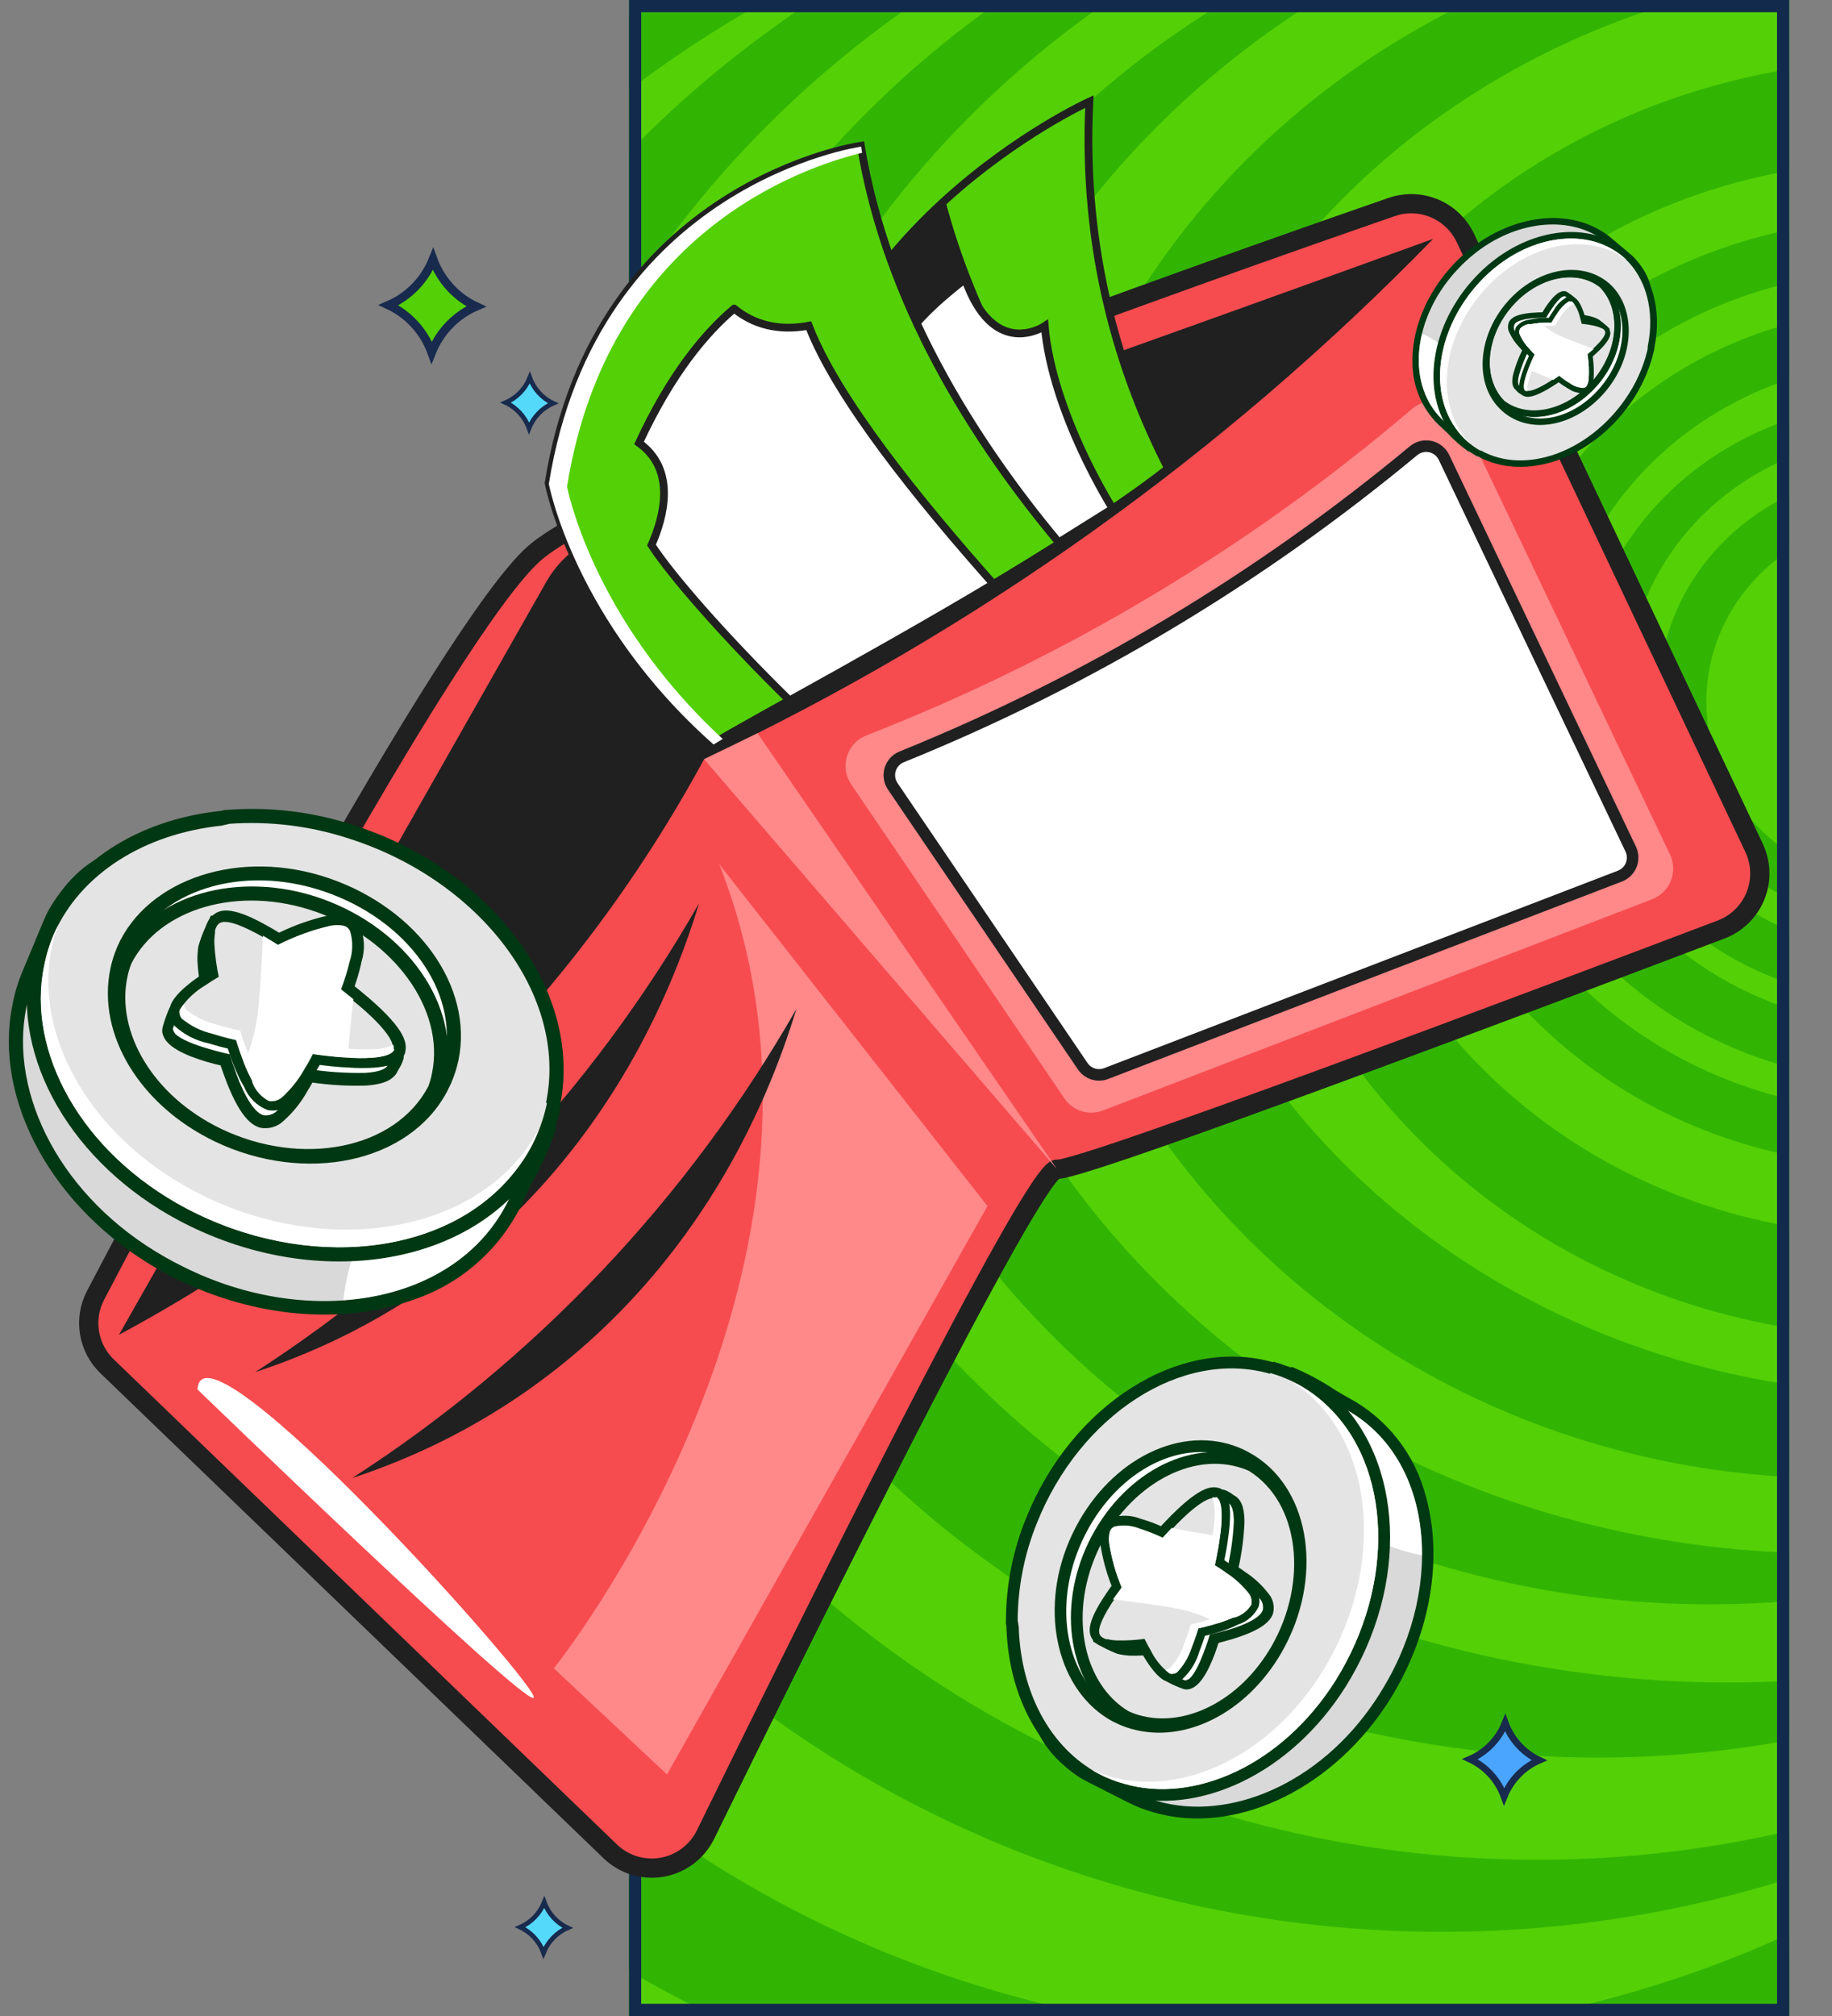 <?xml version="1.0" encoding="UTF-8"?> <svg xmlns="http://www.w3.org/2000/svg" width="300" height="330" viewBox="0 0 300 330" fill="none"><rect x="0" y="0" width="300" height="330" fill="#808080" stroke="none"/><g clip-path="url(#clip0_73_9448)"><g clip-path="url(#clip1_73_9448)"><rect x="103" width="190" height="330" fill="#32B502"></rect><ellipse cx="159.374" cy="198.935" rx="195.22" ry="187.131" fill="#32B502"></ellipse><ellipse cx="178.948" cy="181.475" rx="181.909" ry="178.033" fill="#54D007"></ellipse><ellipse cx="204.003" cy="162.787" rx="194.959" ry="186.885" fill="#32B502"></ellipse><ellipse cx="215.486" cy="155.163" rx="182.431" ry="178.279" fill="#54D007"></ellipse><ellipse cx="236.104" cy="142.869" rx="181.648" ry="173.361" fill="#32B502"></ellipse><ellipse cx="251.764" cy="136.722" rx="174.863" ry="167.705" fill="#54D007"></ellipse><ellipse cx="261.681" cy="128.606" rx="165.989" ry="159.098" fill="#32B502"></ellipse><ellipse cx="283.082" cy="122.213" rx="168.077" ry="153.197" fill="#54D007"></ellipse><ellipse cx="279.95" cy="120.492" rx="148.764" ry="142.131" fill="#32B502"></ellipse><ellipse cx="299.003" cy="115.328" rx="149.547" ry="138.934" fill="#54D007"></ellipse><ellipse cx="300.308" cy="114.345" rx="133.104" ry="127.623" fill="#32B502"></ellipse><ellipse cx="313.618" cy="111.393" rx="127.102" ry="116.803" fill="#54D007"></ellipse><ellipse cx="311.269" cy="114.344" rx="109.093" ry="104.508" fill="#32B502"></ellipse><ellipse cx="309.443" cy="114.344" rx="92.129" ry="87.787" fill="#54D007"></ellipse><ellipse cx="309.964" cy="113.36" rx="81.168" ry="77.459" fill="#32B502"></ellipse><ellipse cx="310.486" cy="113.115" rx="72.294" ry="68.853" fill="#54D007"></ellipse><ellipse cx="311.008" cy="113.852" rx="66.552" ry="63.197" fill="#32B502"></ellipse><ellipse cx="312.053" cy="113.607" rx="57.679" ry="54.59" fill="#54D007"></ellipse><ellipse cx="310.226" cy="114.836" rx="51.676" ry="48.934" fill="#32B502"></ellipse><ellipse cx="311.008" cy="113.607" rx="44.629" ry="42.295" fill="#54D007"></ellipse><ellipse cx="310.225" cy="114.098" rx="38.626" ry="36.885" fill="#32B502"></ellipse><ellipse cx="311.269" cy="114.836" rx="31.841" ry="30.246" fill="#54D007"></ellipse><path d="M246.305 294.072C245.317 291.363 243.31 289.167 240.738 287.963C243.345 286.836 245.416 284.701 246.485 282.023C247.473 284.732 249.48 286.928 252.052 288.132C249.445 289.259 247.374 291.393 246.305 294.072Z" fill="#4AA5FF" stroke="#182A4D" stroke-width="1.114"></path><path d="M258.365 54.418C257.775 52.794 256.576 51.478 255.035 50.758C256.596 50.084 257.835 48.805 258.473 47.2C259.063 48.823 260.261 50.139 261.802 50.859C260.241 51.533 259.003 52.812 258.365 54.418Z" fill="#55D9FB" stroke="#182A4D" stroke-width="0.665"></path><path d="M189.302 295.785C187.809 295.366 186.367 294.785 185.001 294.052L183.35 293.232C179.728 291.394 177.683 290.343 177.261 290.072C176.6 289.632 175.965 289.154 175.359 288.641C165.141 280.226 169.371 266.129 175.401 252.224C182.287 236.461 195.213 220.93 211.115 224.657L211.312 224.627C213.717 225.632 216.027 226.849 218.215 228.266C219.155 228.837 219.968 229.317 220.432 229.559C223.428 231.175 226.055 233.396 228.148 236.082C230.241 238.767 231.753 241.857 232.589 245.158C235.314 254.819 233.365 266.57 227.407 276.588C226.928 277.401 226.42 278.175 225.912 278.948C216.811 292.409 201.754 299.373 189.302 295.785Z" fill="#D9D9D9"></path><path d="M211.043 225.633C214.123 227.075 217.112 228.7 219.996 230.501C234.631 238.211 236.744 259.282 226.583 276.179C226.123 276.967 225.655 277.711 225.144 278.462C216.038 292.036 201.3 298.167 189.584 294.846C188.164 294.457 186.789 293.918 185.482 293.239C184.849 292.912 178.439 289.712 177.839 289.312C177.198 288.897 176.588 288.438 176.014 287.936C166.848 280.389 169.751 267.707 176.322 252.665C183.694 235.841 196.423 222.223 210.934 225.65L211.065 225.63M211.608 223.776L211.367 223.813C194.95 219.941 181.583 235.809 174.547 251.908C163.99 276.103 168.733 284.467 174.769 289.45C175.41 289.994 176.087 290.496 176.793 290.952C177.169 291.208 178.605 291.949 182.93 294.127L184.584 294.969C186.004 295.703 187.498 296.283 189.042 296.7C201.889 300.384 217.38 293.33 226.722 279.541C227.289 278.714 227.756 277.969 228.199 277.206C234.302 266.964 236.275 254.941 233.509 245.016C232.638 241.588 231.063 238.378 228.885 235.59C226.707 232.802 223.973 230.497 220.857 228.822C220.419 228.598 219.628 228.116 218.691 227.566C216.451 226.069 214.07 224.793 211.582 223.757L211.608 223.776Z" fill="#003813"></path><path d="M232.836 254.577C227.84 253.641 223.159 251.468 219.222 248.255L208.2 236.088L207.965 225.145C208.956 225.224 209.939 225.379 210.905 225.61C214.05 227.03 217.089 228.672 220 230.523C228.636 235.082 232.906 244.303 232.836 254.577Z" fill="white"></path><path d="M183.835 293.024C182.339 292.584 180.89 291.997 179.509 291.272C171.26 286.9 166.2 277.644 165.802 266.368L165.721 265.842L165.623 265.208C165.646 259.661 166.73 254.17 168.814 249.03C176.091 230.72 193.412 219.708 208.187 223.968C209.75 224.427 211.264 225.041 212.705 225.802C214.462 226.74 216.093 227.895 217.561 229.242C228.812 239.558 229.598 259.58 219.372 275.769C210.716 289.498 196.065 296.623 183.754 293.081L183.835 293.024Z" fill="#E4E4E4"></path><path d="M208.038 224.753C209.544 225.185 211.001 225.77 212.386 226.501C214.068 227.391 215.626 228.499 217.018 229.796C228.006 239.862 228.514 259.389 218.684 275.092C209.938 288.968 195.567 295.289 184.148 292.012C182.723 291.618 181.341 291.081 180.024 290.409C171.898 286.107 167.14 276.916 166.825 266.322L166.743 265.797C166.686 265.425 166.652 265.206 166.652 265.206C166.681 259.77 167.743 254.39 169.782 249.351C176.799 231.686 193.523 220.722 207.967 224.876M208.507 223C193.246 218.636 175.444 229.879 167.97 248.645C165.856 253.875 164.757 259.459 164.731 265.099L164.72 265.751C164.747 265.926 164.774 266.101 164.808 266.32C165.155 277.85 170.473 287.47 179.04 292.017C180.469 292.781 181.975 293.389 183.533 293.832C196.337 297.523 211.434 290.238 220.324 276.138C230.777 259.533 229.935 239.004 218.342 228.36C216.821 226.964 215.13 225.765 213.309 224.79C211.787 223.994 210.186 223.355 208.533 222.884L208.507 223Z" fill="#003813"></path><path d="M218.689 275.114C209.921 288.994 195.524 295.296 184.099 291.975C182.669 291.595 181.286 291.057 179.975 290.372C179.537 290.148 179.096 289.902 178.673 289.632C179.673 290.096 180.707 290.483 181.765 290.79C193.19 294.111 207.587 287.808 216.373 273.903C226.198 258.313 225.674 238.677 214.704 228.586C213.677 227.655 212.573 226.814 211.403 226.071L212.398 226.567C214.08 227.457 215.638 228.565 217.03 229.862C228.055 239.877 228.511 259.502 218.689 275.114Z" fill="white"></path><path d="M185.5 282.055C184.835 281.866 184.185 281.63 183.554 281.348L182.681 280.922C174.067 276.361 171.094 263.936 176.06 252.571C181.026 241.205 191.705 234.625 201.063 237.325C202.082 237.612 203.067 238.008 204.001 238.506C204.351 238.687 204.689 238.89 205.014 239.112C213.846 244.648 215.698 258.523 209.071 270.011C203.548 279.513 193.871 284.459 185.5 282.055Z" fill="white"></path><path d="M200.736 238.251C201.686 238.538 202.607 238.913 203.486 239.372C203.805 239.547 204.123 239.722 204.397 239.904C212.962 245.302 214.444 258.517 208.168 269.525C202.884 278.834 193.427 283.32 185.786 281.139C185.16 280.955 184.549 280.728 183.955 280.459C183.675 280.344 183.4 280.214 183.133 280.07C175.08 275.803 172.139 264.023 176.883 252.961C181.627 241.898 191.898 235.718 200.736 238.251ZM201.279 236.397C191.432 233.572 180.181 240.374 175.108 252.204C170.035 264.035 173.289 276.976 182.21 281.782L183.202 282.256C183.864 282.549 184.546 282.796 185.243 282.993C194.034 285.511 204.154 280.385 209.864 270.496C216.715 258.57 214.752 244.129 205.422 238.267L204.388 237.665C203.399 237.134 202.357 236.709 201.279 236.397Z" fill="#003813"></path><path d="M186.222 281.653C185.575 281.46 184.941 281.229 184.322 280.961C176.447 276.105 174.067 264.62 178.69 253.935C183.488 242.931 193.939 236.611 203.06 239.235C203.696 239.415 204.321 239.632 204.931 239.887C213.665 245.371 215.454 258.83 209.016 269.953C203.719 279.174 194.335 283.985 186.222 281.653Z" fill="#E4E4E4" stroke="#003813" stroke-width="0.985" stroke-miterlimit="10"></path><path d="M202.801 240.149C203.395 240.312 203.974 240.522 204.534 240.778C212.82 245.973 214.283 258.922 208.209 269.496C203.013 278.499 193.903 282.909 186.487 280.739C185.883 280.563 185.294 280.339 184.725 280.07C177.525 275.671 175.038 264.65 179.559 254.317C184.079 243.983 194.217 237.667 202.801 240.149ZM203.347 238.317C193.779 235.561 182.805 242.119 177.792 253.469C172.976 264.498 175.516 276.586 183.72 281.682C184.379 281.966 185.053 282.213 185.739 282.423C194.273 284.869 204.1 279.877 209.631 270.284C216.292 258.724 214.372 244.703 205.338 239.018L205.228 239.035C204.588 238.759 203.93 238.524 203.26 238.331L203.347 238.317Z" fill="#003813"></path><path d="M193.677 275.662C193.067 275.487 191.439 274.663 191.417 274.666C191.065 274.473 190.762 274.2 190.532 273.87C190.302 273.541 190.152 273.162 190.092 272.765C189.981 272.292 189.805 271.836 189.569 271.411C189.413 271.122 189.263 270.876 189.134 270.627L188.789 269.986C187.446 270.142 186.094 270.208 184.742 270.186C184.124 270.16 183.511 270.075 182.91 269.931C182.91 269.931 179.899 268.716 179.639 268.196C178.953 266.8 180.391 264.651 184.599 260.707C183.78 258.593 181.739 252.926 183.197 250.908C184.011 249.796 185.71 249.624 188.406 250.395C189.641 250.768 190.85 251.225 192.023 251.763C193.231 250.008 196.776 245.113 199.288 244.546L199.463 244.519L199.833 244.596C200.333 244.772 200.798 245.034 201.208 245.369L201.457 245.532C202.311 245.983 202.701 247.2 202.694 249.33C202.57 251.898 202.215 254.451 201.631 256.955C201.981 257.192 202.527 257.534 203.108 257.959C204.504 258.876 205.745 260.007 206.786 261.312C207.089 261.668 207.302 262.092 207.407 262.547C207.513 263.003 207.507 263.477 207.392 263.93C206.904 265.417 204.468 266.757 200.165 267.915C199.509 268.016 198.96 268.235 198.613 268.311C198.148 269.795 196.654 274.193 194.983 275.415C194.722 275.622 194.41 275.756 194.079 275.801L193.926 275.825L193.677 275.662Z" fill="white"></path><path d="M199.75 245.215C200.262 245.46 200.749 245.752 201.207 246.088C201.843 246.437 202.058 247.681 202.047 249.207C201.904 251.903 201.515 254.58 200.886 257.206C200.886 257.206 201.724 257.704 202.782 258.459C204.107 259.328 205.286 260.401 206.276 261.639C206.506 261.9 206.671 262.212 206.758 262.548C206.845 262.885 206.852 263.238 206.777 263.578C206.26 265.159 202.454 266.487 200.081 267.077C198.941 267.388 198.116 267.56 198.116 267.56C198.116 267.56 196.401 273.427 194.754 274.802C194.582 274.919 194.39 275.002 194.187 275.046L194.055 275.066C193.584 274.915 192.154 274.217 191.937 274.117C190.891 273.584 191.23 272.59 190.403 271.149C190.249 270.882 190.099 270.636 189.997 270.406C189.626 269.746 189.42 269.285 189.42 269.285C187.949 269.486 186.464 269.573 184.979 269.545C184.424 269.531 183.872 269.458 183.332 269.329C182.381 268.951 181.463 268.493 180.589 267.96C179.714 266.213 185.58 261.251 185.783 260.974C185.783 260.974 182.644 253.415 184.105 251.419C184.808 250.459 186.659 250.688 188.553 251.202C189.962 251.624 191.334 252.162 192.655 252.809C192.655 252.809 197.156 245.974 199.817 245.361L199.992 245.334M200.417 243.879C200.112 243.775 199.783 243.756 199.468 243.824C196.916 244.42 193.74 248.518 192.129 250.851C191.103 250.398 190.049 250.014 188.971 249.703C187.868 249.381 184.469 248.405 182.951 250.477L182.84 250.628C181.485 252.877 183.015 257.704 184.074 260.498C180.473 263.878 178.287 266.546 179.312 268.539C179.78 269.542 182.985 270.705 183.01 270.723C183.672 270.881 184.347 270.979 185.027 271.017C186.253 271.042 187.48 270.987 188.699 270.853L188.733 271.071C188.86 271.342 189.005 271.604 189.168 271.856C189.372 272.228 189.524 272.627 189.619 273.041C189.705 273.544 189.906 274.02 190.207 274.432C190.508 274.845 190.9 275.182 191.353 275.417C192.128 275.821 192.93 276.169 193.755 276.457C194.005 276.537 194.268 276.565 194.529 276.539C194.99 276.468 195.424 276.278 195.788 275.986C197.481 274.761 198.898 271.024 199.538 268.931L200.699 268.617C206.85 266.95 208.065 265.239 208.456 264.148C208.611 263.581 208.626 262.984 208.498 262.41C208.37 261.837 208.104 261.303 207.723 260.855C206.653 259.462 205.354 258.261 203.881 257.303C203.498 257.004 203.126 256.77 202.826 256.57C203.354 254.177 203.675 251.744 203.786 249.296C203.797 247.771 203.644 245.621 202.154 244.821L201.98 244.713C201.501 244.337 200.963 244.042 200.389 243.839L200.417 243.879Z" fill="#003813"></path><path d="M191.564 274.755L191.158 274.594C189.693 273.546 188.526 272.136 187.769 270.502C187.604 270.252 187.459 269.99 187.335 269.718C187.185 269.472 187.082 269.241 186.989 269.076C185.648 269.255 184.294 269.322 182.942 269.276C182.323 269.268 181.708 269.182 181.11 269.021C180.641 268.894 180.202 268.672 179.822 268.369L179.689 268.233C179.568 268.108 179.47 267.964 179.399 267.807C179.04 267.078 178.886 265.645 181.691 261.47C182.036 260.946 182.369 260.492 182.628 260.138L182.887 259.784C181.937 257.505 181.282 255.114 180.936 252.669L180.899 252.428C180.836 251.793 180.897 251.152 181.078 250.541C181.146 250.316 181.249 250.103 181.384 249.911C181.627 249.575 181.959 249.314 182.343 249.158C183.739 248.779 185.219 248.856 186.567 249.379L187.039 249.53C188.148 249.885 189.237 250.3 190.3 250.774L191.414 249.571C197.025 243.685 198.716 244.186 199.275 244.323L199.539 244.439C200.393 244.89 200.783 246.107 200.776 248.237C200.76 249.339 200.668 250.439 200.5 251.528C200.267 253.357 199.923 255.046 199.738 255.881C200.111 256.115 200.635 256.459 201.216 256.885C202.617 257.793 203.86 258.926 204.893 260.238C205.194 260.595 205.407 261.018 205.512 261.473C205.617 261.929 205.613 262.402 205.499 262.855C205.201 263.455 204.783 263.988 204.272 264.421C203.762 264.854 203.168 265.179 202.528 265.376L202.172 265.543C201.371 265.894 200.551 266.2 199.715 266.46C199.212 266.538 198.751 266.744 198.32 266.855C197.889 266.967 197.136 267.172 196.768 267.252C196.593 267.861 196.208 268.996 195.724 270.214C195.247 271.794 194.372 273.225 193.185 274.371C192.934 274.583 192.63 274.723 192.306 274.775C192.059 274.81 191.808 274.804 191.564 274.755Z" fill="#E4E4E4"></path><path d="M199.033 245.077L199.208 245.05C199.845 245.4 200.059 246.644 200.049 248.169C200.032 249.241 199.943 250.311 199.781 251.37C199.456 253.907 198.912 256.187 198.912 256.187C198.912 256.187 199.773 256.682 200.809 257.44C202.175 258.327 203.384 259.435 204.385 260.719C204.619 260.978 204.788 261.288 204.878 261.625C204.969 261.961 204.98 262.314 204.908 262.655C204.326 263.627 203.412 264.357 202.336 264.711L201.985 264.765C201.188 265.112 200.361 265.419 199.55 265.679L198.198 266.067C197.081 266.374 196.256 266.546 196.256 266.546C196.256 266.546 195.789 268.165 195.088 269.864C194.622 271.315 193.821 272.637 192.749 273.721C192.593 273.851 192.404 273.935 192.203 273.962C192.071 274.012 191.929 274.034 191.787 274.026C191.69 274.005 191.596 273.975 191.504 273.935C190.204 272.926 189.153 271.632 188.433 270.153L188.001 269.39C187.652 268.727 187.425 268.269 187.425 268.269C185.954 268.471 184.469 268.558 182.984 268.53C182.429 268.516 181.877 268.443 181.337 268.314L181.206 268.334C180.882 268.258 180.582 268.104 180.33 267.887C180.236 267.802 180.159 267.7 180.104 267.585C179.553 266.483 181.099 263.869 182.333 261.998L183.273 260.688C183.529 260.312 183.739 260.078 183.754 260.031C182.772 257.698 182.078 255.255 181.689 252.754C181.61 252.15 181.645 251.537 181.791 250.946C181.847 250.796 181.914 250.651 181.992 250.511C182.151 250.311 182.358 250.156 182.595 250.06C183.834 249.762 185.134 249.842 186.327 250.29L186.799 250.441C188.055 250.841 189.282 251.325 190.473 251.89C190.473 251.89 191.064 251.216 191.952 250.294C193.87 248.205 197.489 244.801 199.038 245.256M199.492 243.55C198.251 243.204 196.143 243.485 190.879 249.004L190.108 249.817C189.186 249.408 188.241 249.053 187.278 248.754L186.784 248.606C185.266 248.006 183.587 247.949 182.031 248.444C181.545 248.633 181.121 248.954 180.808 249.372C180.657 249.595 180.529 249.833 180.425 250.081L180.442 250.191C180.245 250.832 180.174 251.505 180.232 252.172L180.125 252.346L180.196 252.805C180.552 255.125 181.166 257.397 182.027 259.581C181.771 259.956 181.416 260.414 181.075 260.96C178.062 265.391 178.235 267.09 178.719 268.046C178.791 268.192 178.88 268.328 178.984 268.453L179.028 268.738L179.444 268.965C179.835 269.263 180.279 269.484 180.754 269.614L180.929 269.587C181.567 269.747 182.22 269.841 182.877 269.868C184.103 269.894 185.33 269.839 186.549 269.704L186.583 269.923L187.043 270.726C189.065 274.245 190.332 274.901 190.744 275.106L191.292 275.313C191.629 275.416 191.985 275.445 192.335 275.398C192.811 275.327 193.26 275.134 193.638 274.838C194.949 273.623 195.902 272.073 196.396 270.356C196.783 269.378 197.107 268.431 197.319 267.771L198.484 267.479L199.92 267.056C200.709 266.799 201.451 266.528 202.037 266.258L202.747 265.924C203.482 265.687 204.161 265.302 204.741 264.792C205.321 264.282 205.791 263.659 206.121 262.961C206.274 262.394 206.289 261.8 206.165 261.226C206.042 260.653 205.783 260.118 205.41 259.665C204.333 258.271 203.026 257.071 201.545 256.117L200.491 255.383C200.684 254.457 200.963 253.07 201.145 251.495C201.315 250.368 201.408 249.231 201.426 248.091C201.438 246.431 201.262 244.419 199.771 243.619C199.681 243.587 199.587 243.564 199.492 243.55Z" fill="#003813"></path><path d="M204.841 262.645C204.269 263.63 203.354 264.37 202.272 264.723L201.921 264.777C201.124 265.124 200.297 265.431 199.486 265.691L198.134 266.079C197.017 266.386 196.192 266.558 196.192 266.558C196.192 266.558 195.721 268.154 195.046 269.872C194.582 271.307 193.805 272.621 192.772 273.719C192.606 273.846 192.411 273.93 192.205 273.963C191.958 273.995 191.707 273.948 191.489 273.827C191.247 273.692 191.024 273.522 190.829 273.325C190.896 273.338 190.966 273.327 191.026 273.294C191.233 273.255 191.428 273.163 191.59 273.028C192.624 271.938 193.402 270.632 193.867 269.203C194.542 267.485 195.013 265.889 195.013 265.889C195.013 265.889 195.844 265.76 196.955 265.409L198.304 265C199.134 264.753 199.949 264.455 200.742 264.107L201.093 264.053C202.172 263.693 203.084 262.955 203.662 261.976C203.733 261.635 203.723 261.282 203.632 260.945C203.541 260.609 203.372 260.299 203.139 260.04C202.149 258.847 200.984 257.811 199.684 256.966C198.626 256.211 197.766 255.717 197.766 255.717C197.766 255.717 198.303 253.393 198.635 250.899C198.804 249.841 198.893 248.771 198.902 247.699C198.957 246.819 198.821 245.938 198.503 245.116C198.743 245.071 198.991 245.104 199.212 245.209C199.848 245.558 200.063 246.802 200.052 248.328C200.036 249.399 199.946 250.469 199.785 251.528C199.46 254.066 198.916 256.346 198.916 256.346C198.916 256.346 199.755 256.843 200.812 257.599C202.166 258.438 203.373 259.493 204.387 260.721C204.606 260.985 204.762 261.296 204.841 261.63C204.919 261.963 204.92 262.311 204.841 262.645Z" fill="white"></path><g style="mix-blend-mode:soft-light"><path d="M202.271 264.721L201.921 264.775C201.123 265.123 200.296 265.43 199.485 265.689C197.579 264.703 195.56 263.954 193.472 263.459C190.646 262.865 186.393 262.312 182.26 261.808L183.2 260.498C183.456 260.122 183.666 259.888 183.681 259.841C182.698 257.509 182.004 255.065 181.616 252.564C181.537 251.96 181.571 251.347 181.717 250.756C181.773 250.606 181.841 250.461 181.919 250.321C182.078 250.122 182.285 249.966 182.521 249.87C183.928 249.557 185.398 249.69 186.725 250.251C187.981 250.651 189.209 251.135 190.4 251.7C190.4 251.7 190.99 251.026 191.879 250.104C194.468 250.623 197.211 251.118 199.727 251.446C199.402 253.984 198.858 256.263 198.858 256.263C198.858 256.263 199.718 256.758 200.754 257.517C202.134 258.375 203.362 259.458 204.386 260.72C204.619 260.978 204.788 261.289 204.879 261.625C204.97 261.961 204.98 262.314 204.909 262.655C204.312 263.644 203.373 264.379 202.271 264.721Z" fill="white"></path></g></g><rect x="104" y="1" width="188" height="328" stroke="#122B4D" stroke-width="2"></rect><path d="M70.686 57.68C69.436 54.252 66.897 51.473 63.642 49.949C66.941 48.524 69.561 45.822 70.914 42.433C72.164 45.861 74.703 48.64 77.958 50.163C74.659 51.588 72.038 54.29 70.686 57.68Z" fill="#54D007" stroke="#182A4D" stroke-width="1.409"></path><path d="M86.633 70.089C85.956 68.232 84.581 66.727 82.819 65.901C84.605 65.129 86.025 63.666 86.758 61.83C87.435 63.687 88.809 65.192 90.573 66.017C88.785 66.789 87.366 68.253 86.633 70.089Z" fill="#55D9FB" stroke="#182A4D" stroke-width="0.763"></path><path d="M89.006 319.643C88.329 317.787 86.954 316.281 85.191 315.456C86.978 314.684 88.398 313.221 89.13 311.385C89.808 313.242 91.182 314.747 92.945 315.572C91.158 316.344 89.738 317.807 89.006 319.643Z" fill="#55D9FB" stroke="#182A4D" stroke-width="0.763"></path><path d="M22.305 226.072C21.317 223.363 19.311 221.167 16.739 219.963C19.345 218.836 21.416 216.701 22.485 214.023C23.474 216.732 25.48 218.928 28.053 220.132C25.445 221.259 23.374 223.393 22.305 226.072Z" fill="#FFEC4E" stroke="#182A4D" stroke-width="1.114"></path><path d="M17.54 223.654C16.011 222.184 15 220.259 14.658 218.166C14.315 216.073 14.661 213.926 15.642 212.046C28.408 187.708 73.375 103.038 87.502 90.572C101.505 78.208 198.636 44.014 227.891 33.888C230.175 33.096 232.671 33.176 234.901 34.112C237.13 35.048 238.934 36.774 239.968 38.959L287.224 138.76C287.808 139.984 288.132 141.317 288.174 142.673C288.217 144.029 287.977 145.379 287.471 146.638C286.965 147.897 286.203 149.037 285.234 149.986C284.265 150.936 283.109 151.674 281.84 152.153C253.96 162.718 176.745 191.868 173.089 191.387C169.434 190.906 130.594 269.556 115.534 300.301C114.855 301.689 113.857 302.898 112.622 303.827C111.387 304.756 109.949 305.38 108.427 305.648C106.904 305.916 105.34 305.819 103.862 305.367C102.384 304.915 101.034 304.119 99.922 303.046L17.54 223.654Z" fill="#F64C4F" stroke="#202020" stroke-width="3.151"></path><path d="M19.482 218.492C60.906 196.193 93.65 164.193 115.295 124.279C159.869 103.263 200.307 74.414 234.682 39.104C189.56 55.453 144.297 71.546 98.893 87.383C94.891 88.782 91.533 91.585 89.442 95.273L19.482 218.492Z" fill="#202020"></path><path d="M115.295 124.278L173.08 191.37L124.053 120.021L115.295 124.278Z" fill="#FF8889"></path><path d="M270.569 147.188L180.638 181.775C179.51 182.209 178.268 182.249 177.114 181.887C175.96 181.525 174.963 180.783 174.285 179.781L139.38 128.39C138.927 127.723 138.63 126.963 138.512 126.166C138.393 125.369 138.456 124.555 138.695 123.785C138.934 123.016 139.344 122.31 139.893 121.72C140.443 121.131 141.118 120.673 141.869 120.38C174.432 107.681 204.638 89.614 231.229 66.93C231.853 66.396 232.593 66.012 233.389 65.81C234.186 65.607 235.019 65.591 235.823 65.762C236.627 65.934 237.38 66.288 238.025 66.797C238.67 67.307 239.189 67.959 239.542 68.701C250.858 92.433 262.171 116.162 273.48 139.889C273.796 140.555 273.972 141.28 273.996 142.017C274.019 142.754 273.891 143.489 273.617 144.174C273.344 144.859 272.932 145.481 272.408 145.999C271.883 146.518 271.257 146.923 270.569 147.188Z" fill="#FF8889"></path><path d="M177.299 174.527L146.192 128.711C145.921 128.313 145.742 127.86 145.668 127.384C145.595 126.908 145.629 126.422 145.767 125.961C145.905 125.5 146.145 125.076 146.468 124.72C146.791 124.363 147.19 124.083 147.635 123.9C177.999 111.61 206.281 94.701 231.481 73.773C231.863 73.457 232.312 73.233 232.793 73.118C233.275 73.004 233.777 73.001 234.26 73.111C234.743 73.221 235.194 73.441 235.579 73.752C235.963 74.064 236.271 74.46 236.479 74.91L267.039 138.992C267.231 139.395 267.337 139.834 267.352 140.28C267.366 140.726 267.288 141.17 267.123 141.585C266.957 141.999 266.708 142.375 266.391 142.689C266.073 143.003 265.694 143.248 265.277 143.408L181.14 175.731C180.458 175.994 179.707 176.018 179.009 175.799C178.312 175.581 177.709 175.132 177.299 174.527Z" fill="white" stroke="#202020" stroke-width="1.891"></path><path d="M114.481 147.849C96.744 178.889 71.811 205.215 41.78 224.612C78.463 212.543 103.566 183.627 114.481 147.849Z" fill="#202020"></path><path d="M117.785 141.462L161.71 197.426L109.224 290.464L90.688 273.093C90.688 273.093 143.649 207.359 117.785 141.462Z" fill="#FF8889"></path><path d="M130.41 165.166C112.668 196.21 87.729 222.539 57.691 241.937C94.388 229.854 119.489 200.946 130.41 165.166Z" fill="#202020"></path><path d="M32.35 227.448C32.35 227.448 85.582 278.898 87.385 277.938C89.187 276.978 32.918 214.035 32.35 227.448Z" fill="white"></path><path d="M158.776 97.905C168.829 91.987 182.118 83.855 191.287 76.678C183.347 61.231 177.161 41.076 178.392 16.63C178.392 16.63 166.697 21.933 154.787 32.752C147.703 39.181 140.551 47.562 135.735 57.939L158.776 97.905Z" fill="#54D007" stroke="#202020" stroke-width="1.271"></path><path d="M158.776 97.905C166.217 93.525 174.197 88.652 181.417 83.79C170.273 69.57 159.842 52.169 154.787 32.752C147.703 39.181 140.552 47.562 135.735 57.939L158.776 97.905Z" fill="#202020"></path><path d="M159.348 97.567C182.414 83.123 181.015 83.998 182.209 83.253C182.209 83.253 172.342 67.743 171.078 53.38C171.078 53.38 166.255 56.674 161.879 52.357C160.506 51.005 159.174 48.895 158.047 45.699C158.047 45.699 150.994 50.903 148.251 55.351L159.348 97.567Z" fill="white" stroke="#202020" stroke-width="1.271"></path><path d="M116.814 121.721C122.112 118.307 150.854 103.272 173.507 88.945C159.192 71.822 145.139 49.323 140.971 23.853C140.971 23.853 97.684 29.956 89.837 79.068C89.837 79.068 94.014 101.541 116.814 121.721Z" fill="#54D007" stroke="#202020" stroke-width="1.271"></path><path fill-rule="evenodd" clip-rule="evenodd" d="M118.347 120.958C117.735 121.319 117.233 121.625 116.852 121.87C94.052 101.69 89.875 79.217 89.875 79.217C97.722 30.104 141.009 24.002 141.009 24.002C141.064 24.338 141.121 24.674 141.179 25.009C131.455 27.35 99.492 38.13 92.858 79.65C92.858 79.65 96.852 101.138 118.347 120.958Z" fill="white"></path><path d="M129.283 114.644C139.943 108.747 152.229 101.848 162.681 95.589C150.325 81.674 137.015 65.213 132.435 53.312C128.966 53.974 124.329 53.883 120.22 50.523C120.22 50.523 120.22 50.523 120.214 50.523C115.612 54.402 109.942 61.069 104.643 72.504C110.763 76.908 108.751 84.546 106.69 89.223C109.901 94.193 118.692 104.271 129.283 114.644Z" fill="white" stroke="#202020" stroke-width="1.271"></path><g clip-path="url(#clip2_73_9448)"><path d="M68.249 189.112C68.388 195.448 66.135 199.899 62.8 202.099L62.799 202.099L57.422 205.462L29.532 157.815L34.828 154.615L34.837 154.608L34.847 154.602L35.161 154.404C38.46 152.426 43.069 152.538 48.263 155.357C53.623 158.266 58.555 163.503 62.185 169.639C65.814 175.773 68.109 182.753 68.249 189.112Z" fill="#73E5FF" stroke="#202020" stroke-width="1.165"></path><path d="M68.032 188.964C68.17 195.283 65.918 199.842 62.451 202.122L62.392 202.159C65.161 199.68 66.869 195.493 66.72 189.944C66.38 177.272 57.406 162.225 46.604 156.362C42.348 154.052 38.404 153.492 35.217 154.468C38.63 152.593 43.223 152.836 48.245 155.562C58.926 161.36 67.754 176.326 68.032 188.964Z" fill="white"></path><path d="M42.384 159.044C47.88 161.911 52.878 167.123 56.506 173.255C60.133 179.386 62.358 186.384 62.362 192.781L62.944 192.782L62.361 192.782L62.362 192.787C62.415 199.098 60.286 203.501 56.945 205.659C53.715 207.745 49.178 207.844 43.981 205.285L43.477 205.029C38.119 202.118 33.19 196.885 29.562 190.752C25.933 184.618 23.638 177.637 23.499 171.278C23.359 164.924 25.512 160.478 28.886 158.309C32.254 156.145 37.021 156.133 42.376 159.039L42.384 159.044Z" fill="#FF4444" stroke="#202020" stroke-width="1.165"></path><path d="M57.627 200.092C56.517 202.137 54.817 203.327 52.7 203.648C50.56 203.972 47.932 203.415 44.999 201.823C40.169 199.202 35.604 194.344 32.233 188.673C28.969 183.181 26.862 176.986 26.7 171.422L26.691 170.885L26.691 170.88C26.649 168.085 27.222 165.424 28.256 163.517C29.367 161.472 31.067 160.282 33.184 159.961C35.324 159.637 37.952 160.194 40.885 161.786C45.714 164.407 50.28 169.266 53.65 174.937C57.019 180.604 59.155 187.018 59.193 192.716C59.138 195.72 58.658 198.194 57.627 200.092Z" fill="#73E5FF" stroke="#202020" stroke-width="1.165"></path><path d="M46.322 183.537L43.193 173.702L54.936 188.213L46.322 183.537Z" fill="#FF4444" stroke="#202020" stroke-width="0.388"></path><path d="M30.934 175.626L36.466 178.629L40.558 188.689L30.934 175.626Z" fill="#202020" stroke="#202020" stroke-width="0.388"></path><path d="M38.595 179.785L45.91 183.756L42.921 190.425L38.595 179.785Z" fill="#FF4444" stroke="#202020" stroke-width="0.388"></path><path d="M36.559 178.238L30.77 175.096L40.642 172.25L36.559 178.238Z" fill="#FF4444" stroke="#202020" stroke-width="0.388"></path><path d="M38.492 179.287L42.631 173.217L45.83 183.27L38.492 179.287Z" fill="#202020" stroke="#202020" stroke-width="0.388"></path><path d="M43.237 190.67L46.252 183.942L55.108 188.749L43.237 190.67Z" fill="#202020" stroke="#202020" stroke-width="0.388"></path></g><path d="M3.177 164.6C3.543 162.783 4.107 161.011 4.857 159.316L5.688 157.274C7.554 152.789 8.624 150.256 8.909 149.728C9.374 148.9 9.887 148.1 10.445 147.331C19.562 134.39 36.754 138.169 53.878 144.111C73.294 150.907 92.976 164.927 89.959 184.225L90.013 184.458C89.031 187.416 87.786 190.28 86.294 193.017C85.696 194.189 85.198 195.202 84.95 195.776C83.292 199.494 80.879 202.827 77.865 205.564C74.851 208.301 71.301 210.382 67.44 211.675C56.163 215.792 41.974 214.524 29.493 208.318C28.48 207.82 27.512 207.283 26.544 206.747C9.674 197.103 0.017 179.772 3.177 164.6Z" fill="#D9D9D9"></path><path d="M88.788 184.228C87.346 188.03 85.675 191.741 83.787 195.342C75.907 213.487 50.968 217.9 29.906 207.3C28.925 206.821 27.995 206.33 27.053 205.788C10.048 196.148 1.413 179.123 4.321 164.853C4.658 163.124 5.177 161.436 5.869 159.817C6.203 159.032 9.443 151.101 9.867 150.35C10.303 149.548 10.797 148.779 11.344 148.049C19.52 136.441 34.905 138.764 53.433 145.249C74.158 152.529 91.542 166.486 88.758 184.099L88.794 184.254M91.054 184.734L90.988 184.451C94.131 164.525 74.007 150.009 54.176 143.065C24.375 132.648 14.826 139.055 9.426 146.7C8.835 147.514 8.297 148.366 7.816 149.25C7.545 149.721 6.79 151.5 4.582 156.853L3.726 158.901C2.978 160.661 2.42 162.495 2.062 164.372C-1.178 180.025 8.626 197.865 25.909 207.767C26.947 208.369 27.876 208.859 28.826 209.318C41.588 215.676 56.103 216.95 67.69 212.761C71.701 211.413 75.388 209.247 78.516 206.399C81.645 203.551 84.148 200.084 85.867 196.218C86.094 195.675 86.599 194.688 87.17 193.522C88.754 190.716 90.062 187.762 91.074 184.702L91.054 184.734Z" fill="#003813"></path><path d="M56.229 212.815C56.896 206.774 59.068 200.997 62.545 196.012L76.064 181.776L89.094 180.514C89.089 181.702 88.992 182.888 88.804 184.061C87.393 187.938 85.708 191.71 83.761 195.348C79.1 206.056 68.487 211.977 56.229 212.815Z" fill="white"></path><path d="M5.979 157.834C6.369 156.01 6.939 154.229 7.679 152.518C12.152 142.288 22.736 135.422 36.148 133.935L36.767 133.791L37.515 133.617C44.132 133.147 50.778 133.946 57.094 135.97C79.583 143.003 94.271 162.671 90.518 180.673C90.111 182.578 89.514 184.439 88.737 186.225C87.776 188.405 86.544 190.454 85.07 192.325C73.778 206.669 49.972 209.404 29.747 198.664C12.598 189.574 2.785 172.742 5.904 157.743L5.979 157.834Z" fill="#E4E4E4"></path><path d="M89.568 180.565C89.189 182.4 88.621 184.19 87.874 185.908C86.964 187.994 85.783 189.951 84.361 191.727C73.344 205.735 50.102 208.094 30.494 197.782C13.16 188.599 4.331 172.027 7.214 158.116C7.555 156.381 8.072 154.685 8.756 153.054C13.155 142.977 23.689 136.477 36.294 135.15L36.914 135.006C37.352 134.904 37.61 134.844 37.61 134.844C44.094 134.391 50.606 135.174 56.798 137.152C78.495 143.934 93.072 162.894 89.415 180.492M91.701 180.967C95.534 162.375 80.528 142.156 57.477 134.928C51.051 132.877 44.293 132.068 37.565 132.543L36.786 132.588C36.58 132.636 36.374 132.684 36.116 132.744C22.396 134.194 11.402 141.4 6.749 152.025C5.967 153.797 5.376 155.648 4.988 157.546C1.737 173.147 11.78 190.497 29.393 199.832C50.134 210.806 74.54 207.958 86.193 193.177C87.721 191.237 88.999 189.113 89.998 186.855C90.811 184.967 91.429 183.002 91.842 180.988L91.701 180.967Z" fill="#003813"></path><path d="M30.468 197.789C13.128 188.58 4.319 171.977 7.254 158.054C7.578 156.315 8.095 154.617 8.795 152.992C9.023 152.45 9.276 151.902 9.561 151.373C9.097 152.607 8.729 153.874 8.458 155.164C5.523 169.087 14.332 185.69 31.704 194.919C51.177 205.236 74.548 202.847 85.596 188.859C86.614 187.55 87.518 186.158 88.299 184.696L87.797 185.927C86.887 188.013 85.706 189.97 84.283 191.747C73.33 205.795 49.967 208.1 30.468 197.789Z" fill="white"></path><path d="M19.209 158.834C19.375 158.024 19.598 157.227 19.878 156.449L20.307 155.37C24.974 144.688 39.523 140.027 53.523 144.928C67.523 149.829 76.329 161.974 73.95 173.375C73.699 174.617 73.315 175.827 72.805 176.986C72.62 177.419 72.409 177.84 72.174 178.247C66.364 189.277 49.984 192.733 35.689 185.861C23.862 180.128 17.094 169.032 19.209 158.834Z" fill="white"></path><path d="M72.816 173.069C72.559 174.228 72.194 175.359 71.726 176.449C71.546 176.845 71.366 177.24 71.174 177.584C65.505 188.282 49.879 191.236 36.188 184.74C24.613 179.275 18.413 168.4 20.327 159.092C20.491 158.329 20.707 157.58 20.974 156.848C21.087 156.503 21.217 156.164 21.364 155.833C25.73 145.845 39.514 141.281 53.132 145.944C66.75 150.608 75.043 162.301 72.816 173.069ZM75.076 173.55C77.561 161.553 68.438 148.747 53.875 143.76C39.311 138.772 24.17 143.815 19.24 154.885L18.764 156.111C18.474 156.927 18.241 157.762 18.067 158.611C15.854 169.321 22.876 180.929 35.183 186.85C50.02 193.949 67.065 190.312 73.218 178.658L73.843 177.371C74.387 176.144 74.8 174.863 75.076 173.55Z" fill="#003813"></path><path d="M19.753 159.659C19.925 158.871 20.144 158.094 20.408 157.331C25.491 147.503 38.974 143.634 52.132 148.188C65.685 152.921 74.16 164.816 71.85 175.93C71.693 176.704 71.49 177.469 71.241 178.219C65.485 189.128 49.595 192.469 35.753 185.791C24.281 180.302 17.701 169.543 19.753 159.659Z" fill="#E4E4E4" stroke="#003813" stroke-width="0.985" stroke-miterlimit="10"></path><path d="M70.737 175.702C70.597 176.425 70.398 177.134 70.143 177.825C64.692 188.174 49.381 191.081 36.227 184.787C25.023 179.399 18.945 168.931 20.867 159.892C21.024 159.156 21.237 158.434 21.507 157.731C26.107 148.75 39.026 144.794 51.755 149.257C64.484 153.72 72.927 165.242 70.737 175.702ZM72.971 176.189C75.399 164.531 66.593 152.033 52.607 147.074C39.022 142.321 24.835 146.436 19.494 156.677C19.215 157.488 18.98 158.314 18.792 159.151C16.642 169.548 23.477 180.819 35.414 186.553C49.798 193.458 66.347 189.91 72.314 178.625L72.284 178.496C72.556 177.708 72.777 176.902 72.947 176.085L72.971 176.189Z" fill="#003813"></path><path d="M27.568 168.011C27.722 167.268 28.558 165.252 28.552 165.226C28.752 164.789 29.049 164.404 29.422 164.1C29.794 163.796 30.232 163.583 30.701 163.476C31.255 163.301 31.782 163.05 32.268 162.731C32.599 162.518 32.878 162.317 33.164 162.142L33.898 161.672C33.592 160.085 33.391 158.478 33.296 156.864C33.271 156.125 33.317 155.386 33.435 154.656C33.435 154.656 34.614 150.957 35.211 150.6C36.813 149.657 39.505 151.179 44.587 155.843C47.034 154.675 53.609 151.733 56.147 153.291C57.545 154.162 57.904 156.172 57.227 159.456C56.892 160.963 56.456 162.445 55.92 163.893C58.121 165.175 64.277 168.964 65.179 171.908L65.227 172.114L65.168 172.563C65.003 173.175 64.733 173.753 64.369 174.271L64.197 174.583C63.736 175.642 62.32 176.216 59.78 176.399C56.705 176.483 53.63 176.288 50.59 175.817C50.339 176.256 49.981 176.937 49.526 177.669C48.558 179.415 47.32 180.997 45.857 182.355C45.46 182.748 44.974 183.041 44.44 183.207C43.907 183.374 43.341 183.41 42.79 183.313C40.973 182.865 39.157 180.08 37.389 175.053C37.209 174.279 36.899 173.644 36.777 173.238C34.966 172.816 29.587 171.429 27.98 169.546C27.709 169.254 27.522 168.893 27.438 168.503L27.396 168.323L27.568 168.011Z" fill="white"></path><path d="M64.423 172.52C64.176 173.152 63.872 173.76 63.513 174.335C63.153 175.126 61.688 175.494 59.868 175.618C56.64 175.689 53.412 175.466 50.224 174.951C50.224 174.951 49.706 175.996 48.901 177.325C47.983 178.983 46.809 180.486 45.422 181.777C45.132 182.075 44.775 182.3 44.381 182.434C43.987 182.568 43.567 182.608 43.155 182.549C41.223 182.074 39.298 177.655 38.38 174.877C37.908 173.546 37.628 172.578 37.628 172.578C37.628 172.578 30.478 171.06 28.69 169.219C28.535 169.025 28.418 168.803 28.348 168.564L28.312 168.409C28.45 167.834 29.154 166.066 29.254 165.798C29.796 164.503 31.011 164.818 32.655 163.702C32.96 163.495 33.24 163.294 33.506 163.151C34.259 162.649 34.791 162.362 34.791 162.362C34.418 160.626 34.181 158.863 34.081 157.09C34.048 156.427 34.085 155.762 34.191 155.107C34.557 153.938 35.02 152.803 35.577 151.712C37.581 150.512 44.026 157.061 44.375 157.279C44.375 157.279 53.108 152.856 55.619 154.42C56.827 155.172 56.72 157.399 56.277 159.705C55.9 161.423 55.383 163.107 54.729 164.741C54.729 164.741 63.284 169.494 64.254 172.613L64.302 172.819M66.075 173.196C66.172 172.822 66.166 172.429 66.055 172.058C65.115 169.069 59.943 165.649 57.016 163.937C57.465 162.674 57.828 161.381 58.102 160.069C58.387 158.724 59.246 154.582 56.639 152.959L56.448 152.84C53.645 151.426 48.026 153.684 44.789 155.198C40.435 151.208 37.057 148.839 34.772 150.241C33.618 150.89 32.519 154.816 32.499 154.847C32.37 155.651 32.314 156.465 32.331 157.279C32.41 158.744 32.586 160.202 32.856 161.643L32.598 161.703C32.287 161.88 31.987 162.076 31.702 162.292C31.276 162.569 30.814 162.786 30.329 162.938C29.737 163.085 29.187 163.367 28.722 163.763C28.258 164.159 27.891 164.657 27.652 165.219C27.239 166.179 26.896 167.167 26.626 168.176C26.554 168.481 26.544 168.798 26.598 169.107C26.724 169.65 26.99 170.151 27.371 170.559C28.984 172.467 33.567 173.822 36.121 174.397L36.599 175.754C39.14 182.939 41.29 184.233 42.626 184.602C43.316 184.737 44.029 184.7 44.702 184.496C45.375 184.292 45.987 183.927 46.487 183.433C48.052 182.031 49.368 180.374 50.377 178.531C50.7 178.049 50.945 177.584 51.157 177.208C54.058 177.622 56.989 177.787 59.917 177.7C61.737 177.576 64.287 177.2 65.108 175.351L65.221 175.134C65.627 174.529 65.931 173.861 66.121 173.158L66.075 173.196Z" fill="#003813"></path><path d="M28.459 165.409L28.615 164.91C29.733 163.07 31.31 161.551 33.191 160.502C33.474 160.283 33.773 160.086 34.087 159.913C34.367 159.712 34.632 159.569 34.821 159.444C34.487 157.86 34.286 156.252 34.219 154.635C34.173 153.896 34.22 153.155 34.358 152.428C34.468 151.856 34.693 151.314 35.021 150.833L35.171 150.662C35.309 150.507 35.471 150.377 35.653 150.278C36.49 149.784 38.184 149.472 43.416 152.442C44.071 152.806 44.644 153.163 45.089 153.44L45.534 153.717C48.166 152.38 50.959 151.383 53.843 150.752L54.127 150.686C54.879 150.554 55.648 150.569 56.394 150.73C56.668 150.79 56.931 150.894 57.173 151.038C57.595 151.297 57.936 151.67 58.157 152.114C58.734 153.744 58.775 155.517 58.273 157.171L58.135 157.747C57.812 159.102 57.414 160.438 56.944 161.749L58.479 162.969C66.002 169.132 65.557 171.193 65.443 171.872L65.328 172.197C64.868 173.256 63.451 173.83 60.911 174.013C59.595 174.093 58.275 174.082 56.961 173.98C54.759 173.867 52.715 173.608 51.702 173.463C51.457 173.928 51.093 174.583 50.637 175.314C49.68 177.067 48.441 178.651 46.969 180.001C46.57 180.392 46.084 180.684 45.551 180.85C45.018 181.017 44.452 181.054 43.902 180.959C43.16 180.657 42.487 180.207 41.924 179.637C41.362 179.066 40.921 178.388 40.629 177.642L40.398 177.233C39.907 176.309 39.468 175.358 39.083 174.385C38.945 173.792 38.659 173.26 38.487 172.756C38.316 172.252 38.002 171.374 37.875 170.941C37.132 170.788 35.744 170.431 34.249 169.963C32.322 169.535 30.537 168.621 29.064 167.308C28.787 167.028 28.593 166.678 28.502 166.296C28.438 166.005 28.423 165.705 28.459 165.409Z" fill="#E4E4E4"></path><path d="M64.522 171.651L64.57 171.858C64.21 172.648 62.746 173.016 60.926 173.14C59.647 173.217 58.363 173.206 57.085 173.109C54.03 172.949 51.262 172.505 51.262 172.505C51.262 172.505 50.75 173.576 49.938 174.879C49.004 176.588 47.791 178.129 46.349 179.439C46.062 179.74 45.707 179.97 45.314 180.108C44.921 180.247 44.501 180.291 44.088 180.236C42.876 179.629 41.924 178.605 41.405 177.353L41.309 176.94C40.824 176.02 40.383 175.062 40.001 174.118L39.416 172.541C38.95 171.235 38.67 170.267 38.67 170.267C38.67 170.267 36.699 169.856 34.609 169.172C32.836 168.747 31.189 167.91 29.8 166.729C29.63 166.556 29.513 166.338 29.463 166.1C29.391 165.947 29.352 165.78 29.349 165.61C29.365 165.493 29.393 165.377 29.432 165.265C30.518 163.624 31.967 162.254 33.667 161.262L34.538 160.679C35.297 160.203 35.822 159.891 35.822 159.891C35.45 158.154 35.212 156.391 35.113 154.618C35.08 153.955 35.117 153.29 35.223 152.635L35.187 152.48C35.249 152.087 35.405 151.715 35.642 151.396C35.734 151.276 35.849 151.175 35.98 151.099C37.246 150.343 40.502 151.951 42.844 153.255L44.491 154.259C44.962 154.53 45.26 154.76 45.318 154.774C48.011 153.392 50.863 152.345 53.81 151.657C54.523 151.509 55.257 151.495 55.975 151.616C56.159 151.669 56.338 151.736 56.512 151.817C56.764 151.989 56.968 152.222 57.104 152.495C57.571 153.946 57.592 155.504 57.165 156.967L57.027 157.543C56.663 159.077 56.196 160.584 55.63 162.055C55.63 162.055 56.486 162.699 57.665 163.675C60.328 165.775 64.714 169.785 64.31 171.673M66.385 172.061C66.686 170.55 66.162 168.062 59.108 162.28L58.068 161.434C58.473 160.297 58.812 159.138 59.083 157.962L59.215 157.361C59.794 155.496 59.711 153.489 58.981 151.678C58.712 151.115 58.29 150.638 57.764 150.303C57.484 150.143 57.189 150.011 56.884 149.909L56.755 149.939C55.973 149.763 55.164 149.739 54.373 149.868L54.156 149.755L53.614 149.881C50.88 150.514 48.225 151.451 45.699 152.673C45.228 152.402 44.65 152.02 43.969 151.662C38.413 148.467 36.403 148.826 35.307 149.489C35.139 149.587 34.984 149.706 34.845 149.841L34.51 149.919L34.276 150.435C33.956 150.928 33.733 151.479 33.62 152.056L33.668 152.262C33.534 153.038 33.48 153.825 33.507 154.611C33.587 156.075 33.762 157.533 34.032 158.975L33.775 159.035L32.858 159.656C28.844 162.384 28.175 163.953 27.968 164.463L27.77 165.134C27.678 165.547 27.675 165.974 27.762 166.387C27.889 166.948 28.16 167.466 28.547 167.89C30.113 169.344 32.047 170.342 34.139 170.777C35.341 171.15 36.499 171.452 37.305 171.645L37.758 173.008L38.392 174.682C38.768 175.601 39.159 176.461 39.533 177.136L39.995 177.953C40.344 178.808 40.864 179.583 41.524 180.229C42.184 180.875 42.97 181.379 43.832 181.71C44.521 181.841 45.232 181.806 45.904 181.607C46.577 181.408 47.192 181.051 47.699 180.566C49.264 179.156 50.578 177.49 51.583 175.639L52.363 174.315C53.485 174.462 55.164 174.67 57.058 174.746C58.418 174.847 59.782 174.857 61.143 174.775C63.124 174.641 65.507 174.25 66.328 172.401C66.358 172.289 66.377 172.176 66.385 172.061Z" fill="#003813"></path><path d="M44.094 180.155C42.868 179.562 41.904 178.537 41.386 177.278L41.29 176.865C40.804 175.945 40.364 174.987 39.981 174.043L39.397 172.466C38.93 171.16 38.65 170.192 38.65 170.192C38.65 170.192 36.705 169.774 34.595 169.123C32.843 168.699 31.206 167.891 29.804 166.757C29.637 166.571 29.52 166.346 29.461 166.103C29.401 165.811 29.436 165.508 29.559 165.237C29.699 164.935 29.881 164.655 30.1 164.404C30.089 164.486 30.109 164.568 30.154 164.637C30.219 164.881 30.346 165.104 30.522 165.285C31.914 166.421 33.542 167.232 35.288 167.657C37.397 168.308 39.343 168.726 39.343 168.726C39.343 168.726 39.571 169.706 40.089 171L40.699 172.571C41.067 173.539 41.495 174.484 41.982 175.399L42.078 175.812C42.604 177.066 43.566 178.088 44.786 178.689C45.199 178.744 45.619 178.7 46.012 178.561C46.405 178.422 46.76 178.193 47.048 177.891C48.381 176.604 49.513 175.121 50.403 173.495C51.208 172.166 51.721 171.095 51.721 171.095C51.721 171.095 54.54 171.527 57.544 171.699C58.821 171.806 60.105 171.816 61.384 171.73C62.438 171.717 63.477 171.476 64.428 171.022C64.504 171.305 64.487 171.604 64.382 171.876C64.022 172.667 62.558 173.034 60.738 173.158C59.458 173.235 58.175 173.225 56.897 173.127C53.842 172.967 51.074 172.523 51.074 172.523C51.074 172.523 50.556 173.568 49.75 174.898C48.871 176.587 47.721 178.122 46.347 179.441C46.053 179.726 45.696 179.94 45.305 180.064C44.914 180.187 44.499 180.219 44.094 180.155Z" fill="white"></path><g style="mix-blend-mode:soft-light"><path d="M41.386 177.277L41.29 176.865C40.804 175.944 40.364 174.986 39.981 174.042C40.987 171.681 41.699 169.205 42.101 166.671C42.556 163.248 42.833 158.126 43.063 153.152L44.71 154.155C45.181 154.427 45.479 154.656 45.536 154.67C48.23 153.288 51.081 152.242 54.029 151.553C54.742 151.405 55.476 151.391 56.194 151.512C56.378 151.565 56.557 151.633 56.731 151.714C56.983 151.885 57.187 152.118 57.323 152.392C57.823 154.041 57.796 155.806 57.246 157.439C56.882 158.973 56.415 160.481 55.849 161.951C55.849 161.951 56.705 162.595 57.884 163.572C57.498 166.707 57.154 170.022 56.988 173.051C53.933 172.892 51.166 172.448 51.166 172.448C51.166 172.448 50.653 173.518 49.842 174.822C48.942 176.545 47.761 178.106 46.348 179.441C46.06 179.742 45.706 179.971 45.313 180.11C44.92 180.249 44.5 180.293 44.087 180.238C42.854 179.615 41.893 178.562 41.386 177.277Z" fill="white"></path></g><path d="M261.469 37.973C262.219 38.386 262.921 38.88 263.563 39.446L264.347 40.096C266.062 41.54 267.029 42.363 267.222 42.562C267.522 42.881 267.803 43.218 268.063 43.571C272.495 49.382 268.444 56.426 263.45 63.141C257.762 70.745 248.856 77.464 240.778 73.456L240.668 73.448C239.502 72.604 238.414 71.659 237.416 70.621C236.983 70.196 236.607 69.835 236.388 69.647C234.981 68.4 233.849 66.875 233.063 65.168C232.276 63.461 231.853 61.609 231.82 59.73C231.573 54.193 234.102 48.122 238.567 43.488C238.927 43.111 239.298 42.76 239.668 42.408C246.257 36.32 255.228 34.474 261.469 37.973Z" fill="#D9D9D9"></path><path d="M240.94 72.941C239.466 71.778 238.064 70.527 236.741 69.196C229.846 63.207 231.366 51.614 238.958 43.812C239.305 43.447 239.65 43.106 240.02 42.766C246.626 36.618 255.32 35.18 261.199 38.442C261.914 38.831 262.585 39.293 263.202 39.823C263.501 40.079 266.543 42.607 266.815 42.898C267.107 43.201 267.377 43.525 267.623 43.867C271.598 49.079 268.439 55.531 263.011 62.788C256.928 70.901 248.369 76.617 241.001 72.946L240.928 72.94M240.402 73.868L240.536 73.879C248.873 78.029 258.058 71.185 263.869 63.418C272.594 51.743 271.099 46.65 268.483 43.21C268.206 42.837 267.906 42.482 267.584 42.148C267.414 41.963 266.736 41.383 264.685 39.668L263.903 39.006C263.232 38.433 262.502 37.933 261.725 37.514C255.283 33.914 246.067 35.753 239.307 41.988C238.899 42.361 238.553 42.702 238.22 43.057C233.648 47.792 231.071 54.007 231.307 59.69C231.343 61.643 231.785 63.567 232.605 65.34C233.424 67.113 234.603 68.696 236.067 69.99C236.274 70.165 236.638 70.524 237.072 70.938C238.088 72.025 239.207 73.011 240.413 73.881L240.402 73.868Z" fill="#003813"></path><path d="M232.875 54.635C235.442 55.768 237.684 57.526 239.396 59.749L243.786 67.678L242.533 73.59C242.01 73.423 241.502 73.216 241.011 72.97C239.5 71.811 238.073 70.545 236.742 69.182C232.675 65.644 231.542 60.148 232.875 54.635Z" fill="white"></path><path d="M264.06 40.146C264.809 40.571 265.514 41.069 266.165 41.633C270.047 45.023 271.601 50.636 270.393 56.748L270.37 57.04L270.343 57.394C269.631 60.372 268.357 63.187 266.588 65.687C260.369 74.612 249.67 78.348 242.265 74.195C241.483 73.752 240.747 73.231 240.068 72.64C239.242 71.915 238.51 71.088 237.891 70.179C233.144 63.215 235.246 52.354 242.783 44.941C249.166 38.653 257.94 36.669 264.111 40.126L264.06 40.146Z" fill="#E4E4E4"></path><path d="M242.444 73.793C241.689 73.371 240.98 72.872 240.328 72.305C239.535 71.614 238.838 70.823 238.253 69.95C233.615 63.154 235.804 52.593 243.067 45.392C249.518 39.036 258.04 37.45 263.764 40.651C264.481 41.042 265.156 41.505 265.779 42.032C269.604 45.369 271.004 50.909 269.838 56.644L269.815 56.936C269.799 57.143 269.79 57.265 269.79 57.265C269.089 60.183 267.84 62.941 266.109 65.393C260.11 74.004 249.738 77.789 242.498 73.735M241.972 74.676C249.625 78.945 260.61 75.146 266.994 66.001C268.789 63.456 270.084 60.593 270.809 57.565L270.897 57.216C270.905 57.118 270.912 57.021 270.921 56.899C272.188 50.657 270.542 44.816 266.51 41.292C265.839 40.701 265.106 40.184 264.324 39.75C257.907 36.152 248.874 38.164 242.317 44.623C234.606 52.231 232.47 63.372 237.36 70.555C238.002 71.497 238.76 72.355 239.616 73.108C240.334 73.728 241.113 74.273 241.942 74.735L241.972 74.676Z" fill="#003813"></path><path d="M243.068 45.38C249.53 39.025 258.064 37.452 263.786 40.677C264.507 41.061 265.183 41.525 265.801 42.059C266.008 42.234 266.214 42.422 266.407 42.62C265.929 42.245 265.422 41.907 264.891 41.608C259.169 38.383 250.636 39.956 244.16 46.323C236.914 53.464 234.72 64.085 239.345 70.892C239.779 71.522 240.267 72.113 240.802 72.66L240.33 72.268C239.538 71.578 238.84 70.786 238.255 69.913C233.592 63.14 235.821 52.533 243.068 45.38Z" fill="white"></path><path d="M261.782 45.832C262.116 46.018 262.436 46.227 262.74 46.458L263.155 46.797C267.21 50.335 267.242 57.388 263.14 62.871C259.038 68.354 252.468 70.545 247.779 67.914C247.267 67.632 246.787 67.294 246.348 66.909C246.183 66.767 246.027 66.616 245.88 66.456C241.831 62.366 242.584 54.675 247.594 49.335C251.761 44.924 257.586 43.485 261.782 45.832Z" fill="white"></path><path d="M248.071 67.457C247.597 67.183 247.149 66.866 246.734 66.508C246.585 66.374 246.436 66.24 246.311 66.108C242.388 62.126 243.258 54.836 248.019 49.71C252.032 45.373 257.681 44.153 261.514 46.288C261.827 46.466 262.127 46.666 262.412 46.885C262.548 46.982 262.679 47.087 262.805 47.197C266.596 50.507 266.691 57.209 262.747 62.557C258.803 67.906 252.503 69.933 248.071 67.457ZM247.546 68.385C252.483 71.145 259.387 68.907 263.606 63.188C267.824 57.468 267.706 50.102 263.517 46.394L263.043 46.014C262.724 45.773 262.389 45.554 262.039 45.36C257.631 42.899 251.545 44.378 247.229 48.975C242.044 54.521 241.278 62.531 245.554 66.858L246.034 67.312C246.499 67.722 247.006 68.082 247.546 68.385Z" fill="#003813"></path><path d="M261.344 45.958C261.667 46.143 261.979 46.347 262.278 46.569C265.899 50.172 265.73 56.645 261.899 61.806C257.933 67.116 251.518 69.196 246.946 66.636C246.627 66.459 246.318 66.263 246.023 66.049C242.019 62.001 242.754 54.541 247.617 49.373C251.626 45.085 257.277 43.682 261.344 45.958Z" fill="#E4E4E4" stroke="#003813" stroke-width="0.985" stroke-miterlimit="10"></path><path d="M247.2 66.176C246.902 66.014 246.617 65.828 246.348 65.62C242.549 61.783 243.395 54.638 247.993 49.721C251.921 45.536 257.374 44.314 261.086 46.415C261.389 46.586 261.677 46.781 261.949 46.997C265.264 50.269 265.212 56.507 261.48 61.491C257.747 66.476 251.502 68.593 247.2 66.176ZM246.676 67.092C251.471 69.78 258.197 67.638 262.322 62.169C266.301 56.848 266.46 50.03 262.692 46.257C262.374 46.021 262.043 45.803 261.701 45.604C257.422 43.214 251.51 44.658 247.328 49.117C242.29 54.492 241.555 62.27 245.694 66.465L245.755 66.469C246.065 66.699 246.389 66.908 246.725 67.096L246.676 67.092Z" fill="#003813"></path><path d="M256.581 48.238C256.887 48.409 257.658 49.057 257.67 49.058C257.835 49.207 257.964 49.391 258.046 49.597C258.127 49.804 258.161 50.026 258.143 50.247C258.143 50.515 258.18 50.782 258.253 51.041C258.301 51.216 258.351 51.367 258.388 51.517L258.493 51.905C259.235 51.991 259.97 52.125 260.694 52.308C261.022 52.399 261.341 52.523 261.646 52.676C261.646 52.676 263.111 53.709 263.185 54.021C263.378 54.857 262.334 55.831 259.575 57.421C259.749 58.66 260.132 61.964 259.094 62.865C258.516 63.36 257.581 63.239 256.229 62.484C255.612 62.128 255.02 61.73 254.457 61.293C253.587 62.084 251.064 64.268 249.643 64.257L249.545 64.249L249.356 64.161C249.109 64.003 248.892 63.804 248.714 63.572L248.601 63.453C248.199 63.103 248.143 62.4 248.415 61.256C248.805 59.89 249.318 58.563 249.947 57.291C249.789 57.119 249.539 56.867 249.28 56.565C248.645 55.896 248.121 55.132 247.726 54.299C247.608 54.069 247.547 53.815 247.547 53.557C247.548 53.298 247.611 53.044 247.73 52.815C248.179 52.078 249.658 51.664 252.117 51.584C252.483 51.613 252.805 51.564 253.001 51.567C253.438 50.828 254.796 48.652 255.848 48.206C256.014 48.128 256.199 48.095 256.382 48.113L256.468 48.119L256.581 48.238Z" fill="white"></path><path d="M249.478 63.838C249.234 63.642 249.009 63.423 248.805 63.185C248.507 62.917 248.548 62.221 248.746 61.403C249.163 59.971 249.71 58.581 250.379 57.249C250.379 57.249 249.991 56.876 249.518 56.337C248.915 55.703 248.417 54.977 248.04 54.187C247.95 54.018 247.9 53.829 247.896 53.637C247.892 53.445 247.933 53.255 248.015 53.082C248.493 52.297 250.706 52.063 252.056 52.045C252.708 52.022 253.173 52.033 253.173 52.033C253.173 52.033 254.834 49.096 255.893 48.564C256 48.523 256.114 48.502 256.229 48.504L256.302 48.51C256.536 48.651 257.217 49.206 257.321 49.288C257.816 49.706 257.508 50.197 257.772 51.076C257.82 51.239 257.87 51.39 257.896 51.527C258.012 51.928 258.065 52.202 258.065 52.202C258.881 52.279 259.69 52.42 260.485 52.622C260.781 52.7 261.069 52.808 261.343 52.946C261.806 53.269 262.242 53.631 262.645 54.027C262.895 55.077 259.116 57.004 258.972 57.128C258.972 57.128 259.707 61.587 258.669 62.475C258.171 62.903 257.205 62.546 256.251 62.031C255.547 61.627 254.877 61.165 254.249 60.65C254.249 60.65 250.968 63.757 249.46 63.751L249.363 63.743M248.951 64.472C249.102 64.567 249.276 64.618 249.454 64.621C250.901 64.622 253.125 62.82 254.285 61.769C254.779 62.142 255.298 62.481 255.838 62.784C256.39 63.096 258.094 64.05 259.171 63.127L259.25 63.06C260.262 62.022 260.048 59.234 259.831 57.599C262.192 56.236 263.704 55.078 263.404 53.877C263.279 53.279 261.703 52.25 261.692 52.237C261.356 52.068 261.005 51.931 260.644 51.825C259.989 51.657 259.322 51.531 258.65 51.45L258.659 51.328C258.625 51.167 258.58 51.008 258.525 50.852C258.462 50.626 258.43 50.392 258.431 50.158C258.448 49.877 258.4 49.595 258.291 49.336C258.181 49.076 258.012 48.846 257.799 48.662C257.433 48.347 257.046 48.059 256.639 47.8C256.515 47.726 256.376 47.678 256.233 47.658C255.976 47.638 255.719 47.686 255.486 47.797C254.422 48.242 253.189 50.072 252.582 51.117L251.918 51.139C248.401 51.26 247.533 52.027 247.185 52.564C247.03 52.849 246.947 53.168 246.943 53.492C246.94 53.817 247.015 54.137 247.164 54.426C247.563 55.31 248.11 56.119 248.781 56.819C248.949 57.029 249.12 57.201 249.256 57.346C248.671 58.566 248.191 59.834 247.823 61.135C247.625 61.954 247.436 63.129 248.136 63.747L248.216 63.827C248.426 64.089 248.678 64.316 248.961 64.497L248.951 64.472Z" fill="#003813"></path><path d="M257.603 48.992L257.801 49.13C258.456 49.878 258.906 50.783 259.107 51.757C259.164 51.912 259.209 52.071 259.242 52.233C259.291 52.384 259.317 52.521 259.346 52.621C260.09 52.694 260.826 52.829 261.547 53.024C261.879 53.106 262.199 53.23 262.5 53.392C262.736 53.52 262.944 53.694 263.11 53.905L263.164 53.995C263.213 54.077 263.248 54.167 263.266 54.261C263.368 54.698 263.27 55.487 261.235 57.378C260.984 57.616 260.748 57.818 260.564 57.976L260.38 58.133C260.603 59.478 260.654 60.846 260.532 62.204L260.521 62.338C260.475 62.687 260.362 63.024 260.187 63.33C260.122 63.442 260.04 63.543 259.943 63.63C259.771 63.78 259.559 63.878 259.333 63.914C258.535 63.941 257.749 63.713 257.09 63.262L256.856 63.122C256.304 62.791 255.771 62.431 255.259 62.042L254.509 62.548C250.751 65.005 249.905 64.522 249.622 64.378L249.495 64.282C249.093 63.932 249.037 63.229 249.309 62.085C249.456 61.495 249.644 60.915 249.872 60.351C250.228 59.397 250.625 58.533 250.83 58.107C250.659 57.935 250.421 57.683 250.162 57.381C249.524 56.716 248.999 55.951 248.608 55.115C248.491 54.886 248.431 54.631 248.432 54.373C248.432 54.115 248.494 53.861 248.613 53.632C248.849 53.347 249.14 53.114 249.469 52.945C249.799 52.776 250.159 52.677 250.528 52.652L250.74 52.607C251.215 52.519 251.694 52.458 252.176 52.423C252.456 52.445 252.73 52.393 252.976 52.387C253.222 52.382 253.652 52.366 253.86 52.37C254.031 52.064 254.381 51.502 254.795 50.909C255.25 50.12 255.901 49.461 256.684 48.995C256.845 48.912 257.026 48.875 257.207 48.888C257.344 48.9 257.478 48.935 257.603 48.992Z" fill="#E4E4E4"></path><path d="M249.847 64.003L249.75 63.995C249.452 63.727 249.493 63.031 249.691 62.212C249.835 61.639 250.018 61.075 250.238 60.526C250.733 59.203 251.313 58.046 251.313 58.046C251.313 58.046 250.912 57.672 250.451 57.133C249.828 56.485 249.318 55.737 248.942 54.92C248.849 54.752 248.798 54.563 248.791 54.371C248.785 54.179 248.824 53.988 248.905 53.813C249.341 53.364 249.924 53.087 250.547 53.033L250.742 53.048C251.215 52.962 251.698 52.901 252.166 52.864L252.942 52.825C253.581 52.801 254.046 52.813 254.046 52.813C254.046 52.813 254.501 52.002 255.092 51.177C255.526 50.455 256.123 49.846 256.836 49.398C256.936 49.348 257.048 49.327 257.16 49.337C257.237 49.327 257.316 49.333 257.391 49.355C257.441 49.379 257.488 49.407 257.532 49.44C258.103 50.146 258.505 50.974 258.706 51.86L258.842 52.325C258.946 52.725 259.01 53 259.01 53C259.827 53.077 260.636 53.217 261.43 53.419C261.727 53.497 262.014 53.606 262.288 53.743L262.361 53.749C262.526 53.831 262.668 53.951 262.776 54.1C262.816 54.157 262.844 54.222 262.859 54.29C263.017 54.952 261.856 56.162 260.957 57.013L260.286 57.598C260.101 57.768 259.959 57.867 259.945 57.891C260.179 59.268 260.244 60.669 260.138 62.063C260.104 62.397 260.008 62.722 259.855 63.022C259.806 63.095 259.752 63.165 259.692 63.23C259.582 63.317 259.45 63.375 259.311 63.397C258.608 63.401 257.919 63.194 257.334 62.803L257.1 62.662C256.475 62.289 255.876 61.874 255.307 61.42C255.307 61.42 254.905 61.708 254.311 62.091C253.017 62.972 250.642 64.346 249.867 63.906M249.408 64.766C250.032 65.108 251.2 65.223 254.725 62.92L255.242 62.58C255.686 62.916 256.149 63.226 256.63 63.508L256.876 63.65C257.617 64.164 258.512 64.406 259.41 64.336C259.696 64.296 259.964 64.177 260.185 63.991C260.294 63.89 260.393 63.779 260.481 63.659L260.485 63.598C260.671 63.278 260.794 62.925 260.847 62.559L260.927 62.479L260.947 62.223C261.048 60.931 261.004 59.633 260.817 58.35C261.001 58.181 261.25 57.979 261.502 57.729C263.68 55.727 263.801 54.792 263.662 54.217C263.642 54.13 263.611 54.045 263.571 53.965L263.583 53.806L263.388 53.632C263.216 53.422 263.004 53.248 262.766 53.118L262.668 53.11C262.345 52.944 262.006 52.811 261.657 52.714C261.001 52.545 260.335 52.42 259.662 52.339L259.672 52.217L259.526 51.727C258.882 49.581 258.284 49.069 258.088 48.906L257.82 48.726C257.651 48.628 257.464 48.568 257.269 48.549C257.005 48.527 256.739 48.574 256.499 48.686C255.641 49.173 254.933 49.886 254.451 50.747C254.12 51.224 253.826 51.692 253.629 52.02L252.966 52.03L252.141 52.077C251.685 52.115 251.251 52.168 250.903 52.239L250.479 52.329C250.054 52.363 249.64 52.485 249.264 52.686C248.888 52.887 248.557 53.163 248.292 53.496C248.138 53.782 248.055 54.099 248.049 54.423C248.043 54.747 248.115 55.067 248.258 55.358C248.662 56.243 249.213 57.052 249.888 57.752L250.363 58.279C250.142 58.753 249.818 59.463 249.521 60.286C249.288 60.871 249.094 61.471 248.941 62.081C248.725 62.972 248.566 64.075 249.267 64.694C249.311 64.722 249.359 64.746 249.408 64.766Z" fill="#003813"></path><path d="M248.94 53.828C249.371 53.371 249.956 53.088 250.583 53.035L250.778 53.05C251.25 52.964 251.733 52.903 252.202 52.866L252.977 52.828C253.617 52.803 254.082 52.815 254.082 52.815C254.082 52.815 254.536 52.016 255.116 51.178C255.546 50.465 256.129 49.857 256.823 49.397C256.928 49.349 257.043 49.329 257.159 49.337C257.295 49.351 257.424 49.408 257.526 49.5C257.639 49.604 257.737 49.723 257.818 49.854C257.783 49.838 257.744 49.835 257.708 49.845C257.591 49.84 257.475 49.865 257.371 49.917C256.678 50.373 256.095 50.977 255.665 51.686C255.085 52.525 254.631 53.323 254.631 53.323C254.631 53.323 254.168 53.288 253.527 53.336L252.75 53.386C252.273 53.414 251.797 53.471 251.327 53.559L251.132 53.544C250.507 53.601 249.923 53.883 249.489 54.336C249.408 54.511 249.369 54.702 249.375 54.894C249.382 55.086 249.433 55.274 249.526 55.443C249.908 56.209 250.403 56.913 250.996 57.531C251.469 58.07 251.869 58.444 251.869 58.444C251.869 58.444 251.288 59.625 250.795 60.924C250.57 61.471 250.388 62.035 250.248 62.611C250.107 63.076 250.069 63.567 250.137 64.049C250.002 64.043 249.873 63.994 249.768 63.91C249.469 63.642 249.511 62.946 249.709 62.128C249.853 61.554 250.036 60.99 250.256 60.441C250.751 59.118 251.33 57.961 251.33 57.961C251.33 57.961 250.942 57.588 250.469 57.048C249.847 56.427 249.331 55.708 248.941 54.919C248.856 54.75 248.812 54.563 248.812 54.374C248.811 54.184 248.855 53.998 248.94 53.828Z" fill="white"></path><g style="mix-blend-mode:soft-light"><path d="M250.583 53.035L250.778 53.05C251.25 52.964 251.733 52.903 252.202 52.866C253.102 53.637 254.093 54.294 255.153 54.823C256.597 55.498 258.814 56.332 260.972 57.124L260.301 57.709C260.117 57.879 259.974 57.978 259.96 58.002C260.194 59.379 260.259 60.781 260.153 62.174C260.119 62.508 260.023 62.834 259.87 63.133C259.822 63.206 259.767 63.276 259.707 63.341C259.597 63.428 259.466 63.486 259.327 63.508C258.531 63.499 257.758 63.242 257.115 62.773C256.49 62.4 255.891 61.985 255.322 61.531C255.322 61.531 254.92 61.819 254.326 62.202C253 61.597 251.588 60.985 250.277 60.492C250.771 59.169 251.351 58.012 251.351 58.012C251.351 58.012 250.951 57.638 250.49 57.099C249.856 56.464 249.333 55.727 248.941 54.919C248.849 54.751 248.797 54.563 248.79 54.371C248.784 54.178 248.823 53.987 248.904 53.813C249.35 53.357 249.947 53.08 250.583 53.035Z" fill="white"></path></g></g><defs><clipPath id="clip0_73_9448"><rect width="300" height="330" fill="white"></rect></clipPath><clipPath id="clip1_73_9448"><rect x="103" width="190" height="330" fill="white"></rect></clipPath><clipPath id="clip2_73_9448"><rect width="58.461" height="52.107" fill="white" transform="matrix(-0.767 0.642 0.642 0.767 46.41 133.006)"></rect></clipPath></defs></svg> 